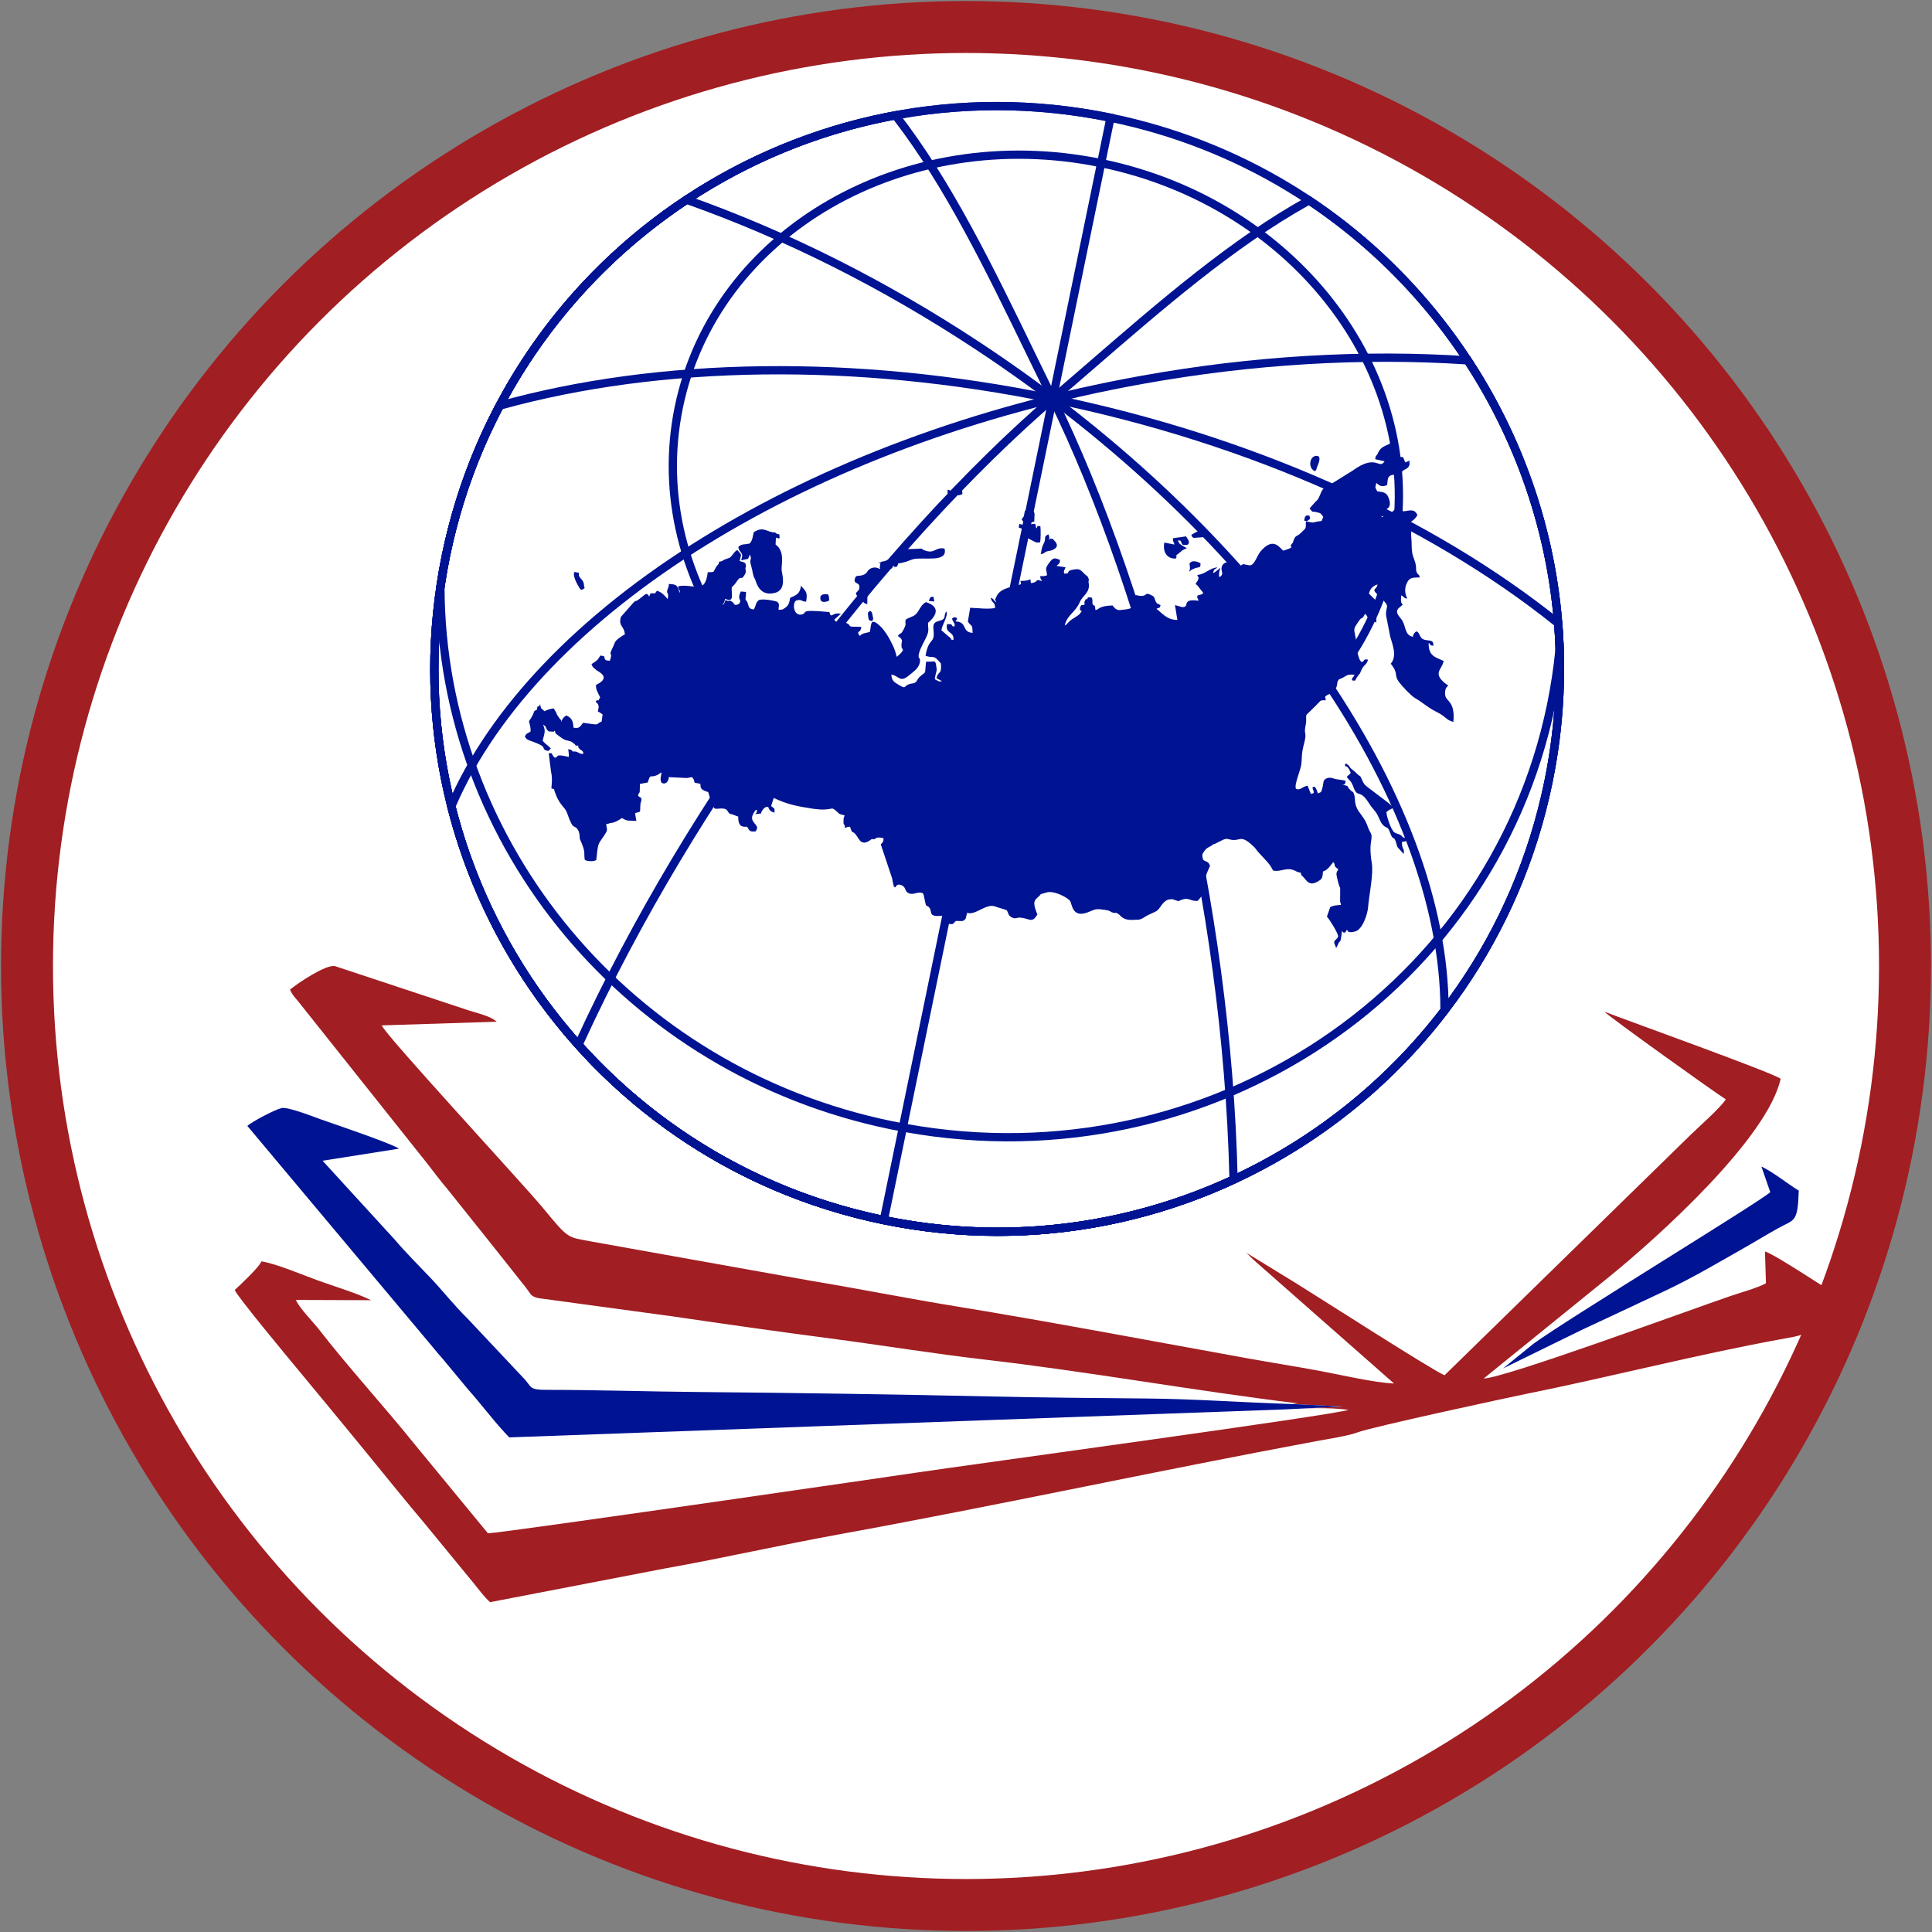 <?xml version="1.0" encoding="UTF-8"?> <svg xmlns="http://www.w3.org/2000/svg" width="930" height="930" viewBox="0 0 930 930" fill="none"><rect x="0" y="0" width="930" height="930" fill="#808080" stroke="none"/><circle cx="465" cy="465" r="452" fill="white" stroke="#A11E22" stroke-width="25"></circle><path fill-rule="evenodd" clip-rule="evenodd" d="M622.16 675.864L646.292 677.03L618.041 678.454C627.748 677.84 639.502 677.379 649.075 678.635C644.785 680.86 463.563 705.491 442.22 708.715C438.139 709.331 242.102 737.928 234.879 738.087L199.992 695.7C186.021 678.288 166.563 656.835 153.717 640.155C150.835 636.413 144.186 629.808 142.424 625.745L178.601 625.875C171.867 622.483 161.142 619.307 153.012 616.365C146.101 613.863 132.895 608.252 125.849 607.177C124.63 610.197 115.334 618.779 113 620.953C113.886 623.74 139.296 654.302 143.219 659.037C153.954 671.995 163.682 683.727 174.046 696.4C185.06 709.869 194.254 721.312 204.781 733.815L227.931 762C230.765 765.432 232.787 768.37 235.882 771.237L320.026 755.014C348.133 750.01 375.274 743.795 402.954 738.764C479.132 724.915 557.151 707.956 633.433 693.762C638.244 692.866 649.393 691.129 653.538 689.488C659.844 686.993 727.22 672.469 734.257 671.053C774.777 662.903 816.96 652.015 856.817 644.732C867.627 642.756 868.327 643.022 874.613 637.093C877.805 634.084 885.754 628.579 887.252 625.09C879.525 620.799 855.181 604.208 849.588 602.4L850.075 617.728C845.932 619.993 837.595 622.286 832.862 623.908C810.679 631.516 723.792 663.537 714.209 663.549L773.734 615.318C799.491 594.506 851.016 547.421 857.142 519.268C852.326 515.972 783.82 491.459 772.366 487.007C773.248 488.509 825.515 525.955 830.706 529.169C829.145 532.278 817.357 542.832 813.944 546.13L695.363 662.007C689.712 659.762 633.775 623.796 623.322 617.368L599.782 602.941C601.253 604.108 601.821 605.049 603.706 606.695L671.042 665.978C661.378 665.574 645.141 661.735 635.469 659.941C623.414 657.706 612.264 655.966 600.305 653.811C554.013 645.473 506.188 636.339 460.269 628.845C436.817 625.018 413.754 620.411 390.12 616.478L285.348 597.748C272.614 595.304 274.15 596.942 260.906 580.924C252.266 570.474 184.598 497.249 183.767 493.585L239.045 491.82C236.415 489.2 230.072 487.81 225.733 486.407L161.27 465.069C156.846 464.113 143.214 473.374 139.601 476.35C140.798 479.267 142.471 480.588 144.271 482.946L205.809 560.273C209.019 564.419 211.799 568.208 215.081 572.024L234.155 595.888C240.085 603.368 247.103 612.104 253.156 619.829C255.653 623.015 255.296 623.95 259.077 624.866L324.285 633.73C349.42 637.435 374.748 641.016 399.748 644.295C424.556 647.55 449.518 651.629 474.138 654.478C524.537 660.31 574.462 669.416 624.711 675.542L622.16 675.864Z" fill="#A11E22"></path><path fill-rule="evenodd" clip-rule="evenodd" d="M618.041 678.454L646.292 677.03L622.16 675.865C598.566 675.144 574.972 673.367 551.459 673.183C527.338 672.992 503.175 672.77 479.061 672.248C431.618 671.22 383.511 670.472 336.025 670.066C311.843 669.859 287.832 669.046 263.628 669.033C254.006 669.028 256.53 667.881 251.433 662.752L224.942 634.58C218.919 628.723 213.056 621.275 207.285 615.187C200.984 608.542 195.627 603.294 189.795 596.473L155.268 558.737L192.042 552.93C188.647 550.488 161.1 541.158 154.76 538.941C151.388 537.762 138.623 532.663 135.496 533.396C132.261 534.155 121.071 540.029 119.071 541.99L209.561 649.94C211.11 651.998 211.76 652.443 213.415 654.474L225.252 668.741C231.901 676.188 238.719 685.416 245.142 691.911L618.041 678.454Z" fill="#001392"></path><path fill-rule="evenodd" clip-rule="evenodd" d="M852.159 573.881C846.445 578.941 754.483 634.935 738.033 646.917L723.543 658.699L761.523 640.111C774.839 633.886 787.173 628.129 800.453 621.862C814.979 615.008 824.466 609.251 837.639 601.809C843.639 598.421 849.713 594.707 855.764 591.313C863.799 586.806 865.35 588.936 865.861 573.127C859.964 569.488 853.612 564.231 847.871 561.521L852.159 573.881Z" fill="#001392"></path><path fill-rule="evenodd" clip-rule="evenodd" d="M534.973 54.648C682.627 85.008 777.714 229.318 747.352 376.973C716.992 524.628 572.682 619.714 425.027 589.352C277.373 558.992 182.286 414.682 212.648 267.027C243.008 119.373 387.318 24.286 534.973 54.648Z" fill="white"></path><path fill-rule="evenodd" clip-rule="evenodd" d="M460.278 237.308C461.142 238.871 461.302 238.476 463.259 237.876L463.14 235.987C462.829 236.196 462.491 236.475 461.983 236.672L460.278 237.308ZM261.4 348.775C263.48 350.223 262.228 349.595 263.113 350.906C263.944 352.133 263.895 352.111 265.188 352.131L266.527 352.236L267.011 351.72C267.762 352.986 266.275 352.372 269.58 354.663C270.747 355.47 271.426 356.181 273.318 356.516L274.614 356.841C275.626 357.497 275.356 357.113 276.454 358.085C277.817 359.29 276.61 359.319 277.677 358.859C278.608 358.972 278.446 358.699 278.294 359.573C279.506 361.654 280.196 360.532 280.887 362.586C280.217 362.876 281.033 363.11 279.308 362.745C278.023 362.059 277.142 361.536 275.771 361.81C274.799 360.758 275.323 361.115 273.52 360.595C273.714 362.345 273.861 362.402 273.808 364.378C266.388 362.548 269.37 364.598 266.969 364.71C265.86 363.531 266.205 363.683 265.457 362.541L264.13 362.592L265.175 370.853C265.817 374.334 265.802 375.222 265.418 379.495L266.836 379.919L266.71 380.109C269.201 388.027 271.833 387.986 273.04 391.521C276.102 400.49 276.377 396.413 278.292 399.644C278.974 400.795 279.005 402.276 279.093 403.759C282.323 411.052 280.775 409.752 281.523 413.965C282.71 414.59 285.728 414.846 286.992 414.001C287.437 411.617 287.38 408.175 288.335 406.01C288.91 404.707 290.641 402.672 291.414 401.243L291.886 400.508C292.515 398.679 291.978 398.996 291.82 396.644C292.922 396.545 292.759 396.547 293.754 396.169C295.765 396.142 297.704 394.869 299.41 393.772C302.149 395.581 302.838 394.83 306.315 395.188L305.701 391.411L307.784 390.823C307.842 390.802 307.989 390.765 308.076 390.705C308.354 388.773 307.988 386.915 308.705 385.592C308.973 383.236 308.121 384.375 307.133 382.929C308.05 379.746 307.881 384.081 308.043 377.357C309.32 377.152 310.175 376.938 311.789 376.665C313.385 371.819 312.533 374.913 316.558 372.978C317.517 372.517 317.44 372.27 318.451 371.812C318.265 373.931 317.477 374.962 318.469 376.832C320.364 377.884 321.925 376.151 321.909 374.08L330.751 374.514C331.363 374.46 332.327 374.146 333.072 374.057C334.024 375.069 334.008 375.349 334.361 376.749L337.123 377.316C337.432 378.309 336.532 379.576 339.419 380.79L340.901 381.276C342.432 386.829 342.713 385.993 342.713 385.993C344.342 388.907 342.506 389.602 346.344 389.231C351.551 388.729 349.495 391.816 352.259 391.918L355.381 393.107C355.179 398.973 358.562 397.784 359.695 398.007C360.867 400.067 360.835 400.431 363.724 400.197C365.192 398.052 364.199 397.696 362.725 395.689C361.025 393.372 362.769 391.588 363.62 390.07L364.371 389.786C364.36 391.224 364.281 391.043 363.511 391.911C367.877 391.325 365.797 391.933 366.698 390.479C367.842 388.633 368.787 388.219 369.814 388.434C370.343 390.432 371.403 390.709 372.831 391.193C372.931 388.616 372.8 389.442 371.188 388.005C371.628 386.784 371.908 385.606 372.449 384.108C378.873 387.178 383.813 388.145 390.884 389.222C401.448 390.83 399.451 387.545 402.726 390.549C404.541 392.213 403.762 391.745 406.59 392.488C406.228 393.643 406.033 393.731 406.037 395.013C406.046 397.623 406.093 396.344 406.679 397.333L406.599 398.496C408.646 398.043 407.004 398.098 409.171 397.957C409.242 398.084 409.301 398.155 409.31 398.371C409.318 398.582 409.41 398.68 409.444 398.774C410.208 400.873 409.946 400.211 411.071 400.858C413.577 402.739 413.861 408.42 419.596 403.914L421.197 403.935C421.465 403 423.629 403.006 425.328 403.481C425.199 405.524 424.972 405.382 423.978 406.436L429.416 422.741C429.739 424.501 429.993 425.747 430.357 427.037C430.462 426.998 430.611 426.771 430.642 426.857C431.163 428.315 430.998 424.53 434.333 426.298C435.98 427.172 435.438 428.435 436.734 429.528C438.721 431.204 441.07 429.547 442.804 429.672C444.071 429.762 444.379 429.951 444.573 430.649L445.66 435.581C446.602 436.661 446.694 435.926 447.469 437.058C448.89 439.134 446.485 441.782 454.529 440.665C454.473 442.15 454.657 444.371 454.657 444.371C456.95 444.378 455.933 444.804 458.292 444.866C458.93 444.791 460.048 443.346 460.048 443.346C462.646 443.191 463.602 443.96 464.856 442.151L465.545 439.371C469.395 440.893 474.745 434.643 479.091 436.359C480.754 437.015 482.568 437.38 484.609 438.149C485.492 439.528 485.24 440.506 486.739 441.434C488.774 442.693 489.362 441.56 491.107 441.71C495.737 442.113 496.745 444.649 499.358 440.182C496.116 432.489 498.942 433.276 501.02 430.402L503.835 429.592C507.355 428.579 513.516 431.877 514.967 433.509C516.157 434.849 515.839 442.109 523.579 439.173C525.646 438.39 526.972 437.398 529.718 437.711C536.221 438.452 533.194 438.748 536.282 439.457L537.466 439.413L538.763 440.266C538.86 440.357 539.138 440.661 539.229 440.761C541.429 443.148 544.13 442.875 547.644 442.728C549.502 442.651 550.769 441.522 552.195 440.7L556.222 438.809C556.327 438.747 556.737 438.508 556.798 438.467C558.135 437.528 558.909 435.759 560.034 434.608C560.909 433.711 561.758 433.05 563.053 432.914C563.204 432.897 563.321 432.886 563.476 432.882C564.951 432.849 563.907 432.76 565.195 433.13C568.901 434.193 565.893 433.886 569.762 432.837C572.274 432.157 573.204 433.84 576.529 433.664L580.188 429.29C578.962 423.878 580.67 420.988 582.472 416.749C581.976 415.77 582.007 415.469 581.083 414.874C580.528 414.517 576.183 413.808 580.264 409.008C581.359 407.719 582.781 407.59 583.803 406.541L584.895 406.169L588.457 404.377C590.852 403.212 591.26 404.202 593.565 404.343C597.223 404.566 597.56 401.712 603.749 407.787C604.261 408.291 603.945 407.932 604.401 408.55C606.66 411.615 609.941 414.31 611.747 417.121C612.222 417.862 612.3 418.217 612.811 419.05C617.208 419.944 619.498 416.713 624.427 419.683L626.187 420.139C626.439 421.893 626.506 421.01 627.967 422.823C629.393 424.59 630.985 426.943 635.683 423.427C636.605 422.737 636.753 421.044 636.792 419.731L636.994 419.396C639.066 418.953 640.612 416.306 641.826 414.964C643.257 416.831 641.419 416.552 644.216 418.392C643.399 420.138 643.064 419.972 643.548 422.204C645.493 431.167 645.09 423.094 645.085 433.49C645.084 434.918 645.353 434.339 645.498 435.566C642.642 435.903 642.344 435.7 640.324 436.637L638.727 441.246C639.982 442.502 644.335 449.54 644.14 450.824C643.4 452.705 641.753 452.472 642.375 454.264L643.193 456.316C643.611 455.725 643.819 455.167 644.078 454.612C644.89 452.87 643.881 454.577 645.242 452.838C645.425 452.452 645.884 449.258 645.981 448.156C646.068 448.24 646.209 448.274 646.233 448.421C646.249 448.522 646.548 449.03 647.152 448.922C648.146 448.744 647.445 448.472 648.417 447.551C648.71 448.02 648.754 449.381 652.412 448.347C655.983 447.335 658.289 439.875 658.52 436.951C659.006 430.826 661.258 420.686 660.31 415.347C659.817 412.564 659.441 408.372 659.923 405.519C660.78 400.444 659.759 401.969 658.252 397.561C657.282 394.727 655.567 392.683 654.13 390.663C651.444 386.888 652.66 384.059 651.698 382.109C650.94 380.19 651.657 381.826 650.552 380.81C646.909 377.466 650.749 378.901 645.935 377.68C647.509 377.901 647.476 377.345 647.751 375.874C645.412 375.165 644.006 375.456 641.735 374.67C638.586 373.581 637.189 375.708 637.137 376.113L636.81 378.134C636.799 378.188 636.541 379.271 636.534 379.297C635.91 381.516 636.156 381.207 634.344 381.932C634.29 381.795 633.405 377.813 632.051 378.883C631.295 379.579 631.716 378.369 631.876 379.468C632.09 380.941 633.419 381.771 631.02 382.165L629.423 378.202C626.882 378.578 625.878 380.7 623.831 379.686C622.88 377.602 626.066 370.919 626.433 367.739C626.699 365.44 626.564 363.758 626.984 361.237C627.28 359.458 628.295 356.055 628.384 354.738C628.538 352.454 627.711 352.848 628.507 348.979C629.561 343.857 626.63 345.179 633.235 339.404C635.113 337.763 635.033 336.843 638.211 337.121C637.961 335.095 637.383 335.67 638.756 334.651C639.699 333.951 642.06 333.997 643.311 330.751C643.859 329.326 643.53 328.722 644.147 327.115C648.5 325.816 647.298 324.336 652.067 324.797C651.019 326.933 650.934 325.539 650.742 327.481C652.715 327.802 651.999 327.844 653.097 326.165C653.645 325.328 653.676 325.318 654.106 324.765C655.127 323.451 654.371 324.848 654.981 323.306C656.417 319.675 657.766 320.405 658.528 317.523C655.857 317.06 657.202 318.297 655.328 318.716C654.465 317.509 654.649 317.97 654.08 316.419C652.906 313.215 653.738 312.206 652.434 306.349C651.562 302.426 651.621 302.593 654.007 299.072C655.832 296.378 655.387 298.758 656.934 295.763C656.971 295.694 657.011 295.53 657.082 295.434C658.315 296.6 658.031 296.947 659.033 298.127C660.134 299.423 660.603 298.63 662.446 299.695C662.759 296.413 661.855 294.648 661.801 292.025L661.831 290.372L663.159 289.888L658.952 285.756C659.219 284.966 659.227 284.784 659.514 284.2C660.246 282.704 661.683 281.693 663.092 281.36C662.594 284.628 659.047 282.508 664.871 288.019C669.492 292.393 666.952 291.416 667.191 296.139L669.217 306.497C670.146 309.885 672.729 315.76 669.46 319.482C673.636 324.752 670.491 324.467 673.729 328.686C675.103 330.477 679.174 334.876 681.077 335.978C684.673 338.058 686.389 339.84 690.069 341.911C691.653 342.803 693.219 343.485 694.682 344.597C696.692 346.122 696.806 346.657 699.602 347.512C700.565 337.462 696.075 337.734 695.671 334.654C695.404 332.628 695.848 330.789 697.203 330.071C688.662 324.179 694.276 322.437 694.92 318.161C690.731 316.187 687.654 315.884 687.692 309.479C689.304 310.413 687.387 310.499 689.966 310.868C690.294 306.972 686.558 309.211 684.304 307.195C683.147 306.161 682.537 301.666 680.359 305.523C678.592 308.652 681.885 304.27 679.87 306.489C676.249 305.578 676.768 301.767 675.092 298.878C673.768 296.593 671.355 295.247 673.111 292.876L675.219 291.105C674.078 289.899 674.353 288.55 674.506 286.524C676.124 287.489 675.786 288.05 677.447 288.113C676.351 286.211 675.981 283.471 677.038 281.051C678.35 278.046 679.587 277.969 683.356 277.996C683.249 276.212 682.721 277.062 682.049 275.672C681.429 274.394 681.766 273.746 681.56 272.267C681.226 269.882 680.174 268.371 679.788 266.073C679.392 263.719 679.616 260.845 679.355 258.881C678.966 255.955 680.03 254.185 677.67 252.118C679.354 251.151 681.218 249.975 682.293 247.943C681.38 245.924 680.288 245.429 677.759 245.813C675.184 246.205 675.945 246.257 673.64 245.619C673.117 245.475 671.954 245.362 671.37 245.284C669.827 246.759 669.825 247.054 667.247 246.509C666.97 248.848 666.868 248.502 665.05 248.97C665.323 246.145 664.368 248.908 664.983 246.287C667.134 245.018 670.125 244.999 668.641 240.22C667.591 236.839 665.894 236.95 662.964 236.502C661.532 233.882 662.158 234.963 662.464 232.485C663.414 233.066 663.701 233.644 664.726 233.913C665.121 234.016 665.631 234.04 666.156 233.969L667.691 233.53C668.023 231.809 667.733 229.88 669.074 229.054C671.258 227.71 672.176 229.722 673.923 228.247C674.623 227.656 673.941 227.775 675.219 226.683C676.194 225.85 677.308 225.714 677.962 224.78L678.292 224.168C678.999 222.485 678.068 223.733 678.625 221.704L676.446 222.573L675.411 220.088L671.606 219.669C672.546 218.422 672.373 219.234 672.794 217.161C672.5 216.955 672.513 216.968 672.013 216.726C670.104 215.803 672.871 217.483 671.577 216.549C672.199 216.049 672.201 216.058 672.81 215.278L671.428 214.016C671.351 213.935 671.259 213.831 671.184 213.747L670.673 213.15C670.609 213.076 670.504 212.935 670.418 212.83C667.206 214.743 664.768 214.695 663.34 218.006C662.522 219.903 662.228 218.846 661.954 221.022L666.475 222.082C663.733 226.312 662.674 218.098 651.076 226.569L636.945 235.343C635.429 237.042 635.26 240.134 633.298 241.433L630.377 244.758C632.743 247.333 630.584 245.817 633.965 246.591C636.054 247.068 635.784 247.299 636.993 248.821L636.138 250.817C630.722 251.263 634.166 252.071 628.601 250.952C628.57 254.972 628.821 253.89 626.228 256.498C623.978 258.761 623.625 256.954 622.272 261.35L621.891 261.672C619.881 264.464 623.563 262.241 620.842 263.98C620.668 264.091 618.036 265.011 617.724 265.083C616.117 263.88 613.14 258.322 607.188 264.971C605.597 266.748 605.203 268.306 604.098 270.078C602.245 273.049 601.6 272.044 598.597 271.57C597.349 271.815 597.601 272.522 596.361 272.408C594.92 272.276 594.381 272.4 593.224 272.967C593.559 270.849 593.977 272.131 593.513 270.73C591.218 270.201 589.208 270.664 588.393 272.194C587.012 274.789 589.819 276.058 587.041 277.791C586.397 276.78 586.953 278.239 586.801 276.943C586.778 276.737 586.795 275.912 586.814 275.755C586.831 275.624 586.963 274.944 587.006 274.764C587.107 274.34 587.218 274.569 587.418 273.345L585.225 275.103C583.897 276.02 585.068 275.343 583.892 275.852C584.54 273.418 584.612 274.44 586.067 273.16C582.426 273.201 580.281 276.471 576.36 276.748C576.803 278.881 577.313 276.777 576.782 278.905C576.549 279.838 576.128 279.738 575.466 281.272C575.567 281.327 575.766 281.237 575.797 281.369C575.826 281.496 576.056 281.446 576.113 281.472L579.267 285.48C577.884 286.677 578.18 285.865 576.341 286.784C576.259 288.567 576.356 287.133 576.975 289.172C568.337 288.026 572.967 292.108 569.365 292.239C568.679 292.264 566.643 291.5 565.592 291.27L566.749 298.42C561.716 298.423 559.59 295.267 556.673 293.065C558.769 291.93 557.749 293.354 558.681 291.437C556.914 289.944 557.156 291.244 556.348 289.544C555.389 287.52 556.168 287.385 553.812 286.309C550.729 284.901 552.628 287.099 548.796 286.836C547.533 286.749 546.637 286.045 545.551 286.896C543.934 288.164 546.193 289.677 546.089 292.004C544.465 292.868 542.775 293.356 540.578 293.493C539.404 293.566 538.938 293.87 537.84 293.522C537.651 293.462 536.885 292.982 536.737 292.851L535.52 291.452C528.259 291.659 529.049 293.725 527.262 293.576C527.142 289.875 526.294 292.569 525.855 290.388C525.835 290.284 525.855 290.148 525.844 290.036C525.82 289.812 526.052 288.44 525.466 287.627L523.766 287.514L523.344 288.341C522.43 289.011 523.103 287.331 522.003 289.67L522.049 291.104C519.295 291.544 521.091 290.908 519.88 292.266C519.909 293.951 519.561 293.31 520.691 294.245L519.579 295.712C517.54 297.381 515.614 297.977 514.015 299.892C513.517 300.488 513.24 300.778 512.517 301.067C513.771 295.833 517.587 294.913 519.781 289.821C521.215 286.493 524.897 285.321 524.048 280.566C523.751 278.901 524.562 279.75 523.862 278.177C523.219 276.734 523.38 277.57 522.256 276.47C521.272 275.508 520.273 274.157 518.786 273.986C518.331 273.935 515.811 274.223 515.132 274.56C513.14 275.548 515.505 276.002 512.323 276.137C511.814 274.846 512.393 274.582 512.928 273.062L508.569 272.431C509.478 271.478 510.197 271.509 510.253 269.57C507.451 268.267 506.833 268.546 505.044 270.907C502.564 274.182 503.921 274.111 503.987 276.961C502.115 277.363 502.891 277.443 500.757 277.262C500.905 279.252 500.793 278.049 501.619 279.754C497.74 278.297 500.374 280.309 496.249 280.677L495.989 278.851C494.393 279.569 493.409 279.581 491.209 279.638C491.403 281.475 492.387 280.989 489.273 281.849C485.646 282.85 481.194 283.481 479.566 287.338C478.66 289.486 478.935 288.146 479.619 289.941C477.614 288.675 479.092 288.614 476.869 287.73C477.513 290.677 479.031 289.393 478.962 292.734C474.293 293.303 471.992 292.721 467.013 292.569L465.897 299.206C467.803 302.048 468.037 300.077 468.182 304.659C462.692 304.265 465.931 299.344 459.916 299.115C460.914 297.527 460.932 298.471 460.401 297.309C458.392 297.074 459.816 296.874 458.307 297.71C458.321 298.121 458.388 298.191 458.492 298.443L458.9 299.27C459.526 300.444 459.855 300.478 459.296 301.687C456.953 301.021 459.656 300.279 455.886 300.437C454.817 305.211 459.503 303.786 458.933 308.042C456.875 307.728 458.307 308.013 457.713 307.287L453.144 303.383C453.571 300.539 456.536 296.435 455.565 294.323C453.819 296.426 456.045 297.91 451.98 298.902C449.425 299.526 449.072 300.634 449.36 303.375C450.093 310.369 447.086 306.368 445.516 315.699C450.111 317.185 448.902 314.643 452.923 319.376C453.368 325.191 451.761 322.513 450.767 326.451L453.384 327.85C452.069 328.434 451.2 327.59 449.988 326.934C450.11 325.175 450.708 323.84 450.919 322.305L450.485 319.415C450.223 318.807 450.198 318.808 449.95 318.401L445.789 318.528C444.968 325.368 446.244 322.608 442.64 325.882C441.442 326.971 441.667 327.624 440.805 328.358C439.768 329.243 439.214 328.796 437.695 329.307C434.531 330.374 436.78 332.324 431.174 328.768C429.882 327.949 429.055 326.678 429.113 324.731C432.656 325.254 433.199 328.787 437.444 325.199C439.769 323.233 442.344 321.751 442.816 318.64C443.227 315.926 441.454 317.686 442.495 314.078C443.325 311.202 445.513 307.943 446.504 305.182C447.235 303.145 446.633 301.65 446.706 299.811C451.311 295.908 452.356 291.996 445.72 289.838C443.554 291.063 443.115 292.572 441.615 294.784C440.065 297.067 437.997 296.806 435.953 298.299C435.436 301.014 436.676 299.604 435 302.928C433.418 306.063 433.628 304.023 432.212 306.142L433.464 307.098C434.848 308.668 433.766 308.845 433.946 310.934C434.135 313.138 433.981 310.815 434.663 313.022C433.684 314.689 432.676 315.224 431.654 316.191C430.992 313.671 430.769 312.815 429.707 310.551C428.143 307.218 425.647 302.835 422.643 300.451C418.718 297.336 419.497 301.207 418.691 304.184C417.056 304.713 415.963 304.634 414.632 305.454C413.551 306.12 415 305.761 413.692 306.019C412.034 303.133 414.267 305.209 414.616 301.783C413.192 301.629 411.853 301.755 410.703 301.684C408.155 301.528 409.713 301.188 407.992 300.196C405.876 298.976 406.322 300.001 404.331 299.996C402.411 299.99 403.025 299.567 401.541 298.35L404.803 295.378C402.119 295.128 401.898 295.507 400.213 296.293C399.015 295.383 399.949 296.338 399.245 294.636C383.537 293.116 389.264 295.048 385.881 295.798C382.099 296.636 381.24 290.674 383.139 289.135C386.091 288.161 385.443 289.626 388.055 289.599C388.747 285.162 388.189 284.932 385.566 281.949C385.069 286.121 383.077 286.468 380.318 287.821C379.859 291.122 379.222 291.908 376.685 293.381L374.808 293.59C374.589 292.141 375.642 290.939 374.126 289.67C372.152 288.988 366.806 288.08 365.235 288.904C363.762 289.978 363.937 291.55 362.866 293.364C360.098 293.049 360.655 292.069 359.757 289.946C359.032 288.236 358.959 289.663 358.848 288.212C358.848 288.212 359.173 286.055 359.102 284.948L356.584 284.724C354.485 289.138 357.486 288.235 355.743 290.69C353.179 291.95 353.695 290.588 352.499 289.729C350.642 288.394 351.552 289.963 349.205 288.841C348.667 290.521 348.654 290.69 347.626 291.337C348.592 289.951 348.579 290.306 349.068 288.222C353.715 290.446 351.961 285.728 352.243 282.747C352.961 281.849 353.11 281.923 353.674 281.259C354.153 280.696 354.388 280.189 354.845 279.561C356.949 276.68 356.663 279.662 358.295 276.925C359.882 274.752 358.215 274.133 359.082 272.792C358.941 270.56 358.727 270.94 356.014 270.064C356.83 266.235 357.351 267.677 354.947 264.741C353.161 265.608 352.631 267.655 351.147 268.503L348.847 269.332C347.103 270.118 348.174 270.129 346.179 270.364C345.779 272.144 345.957 271.243 345.454 271.987C344.887 272.827 345.341 271.959 344.808 272.8C342.969 275.706 344.49 275.282 340.685 275.472C339.338 286.683 334.02 280.711 326.473 282.197C326.442 284.381 327.675 283.663 327.149 285.431C326.085 281.171 325.177 281.332 321.879 281.112C321.708 281.455 322.341 281.125 321.622 282.926C320.18 286.544 322.246 284.183 321.397 288.398C320.925 287.941 318.917 284.963 316.183 284.381C314.697 286.671 315.398 285.043 313.057 285.744L312.458 287.195C312.43 287.141 312.357 286.968 312.322 286.905C312.269 286.815 312.093 286.476 312.023 286.395C311.15 285.374 310.441 286.177 309.315 287.098C305.542 290.184 306.705 288.757 305.334 289.632L298.889 296.924C297.537 301.525 300.474 301.169 300.79 305.393C299.849 305.792 298.094 307.034 297.348 307.656C295.815 308.935 295.984 309.486 295.105 311.347C292.218 317.458 295.447 312.41 293.573 318.051C291.23 317.963 291.294 317.777 290.77 315.899C290.761 315.903 289.094 315.568 289.07 315.541C287.694 317.172 288.557 317.017 286.348 318.621L284.717 319.698L285.342 321.038C285.767 321.501 285.899 321.532 286.377 321.948C286.454 322.013 286.555 322.102 286.631 322.168L287.134 322.62C287.989 323.312 294.057 325.861 287.787 329.239C287.747 329.26 286.975 329.691 286.896 329.735C286.844 331.914 287.412 332.587 288.256 334.392C288.317 334.523 288.4 334.696 288.451 334.808L288.894 335.714L288.454 336.384L288.202 337.118C287.336 337.015 287.438 337.06 286.736 337.503C287.477 339.216 287.93 338.025 288.2 340.387L287.795 342.519C289.009 343.023 288.689 343.084 290.068 343.863L289.623 347.316C287.158 348.274 288.274 348.924 285.669 348.617L280.692 347.923C278.863 350.442 278.512 350.593 276.068 350.297C275.786 346.909 275.326 345.749 272.648 344.37C271.429 345.126 270.785 345.73 270.048 347.576C270.184 345.858 270.24 347.073 269.403 345.912C267.096 342.714 268.81 344.685 266.6 341.04C264.875 341.081 263.314 341.812 262.019 342.366C260.782 340.734 260.481 341.77 260.125 339.578C260.117 339.534 260.082 339.431 260.088 339.31C260.094 339.188 260.095 339.117 260.048 339.038C258.849 340.51 260.219 339.709 258.668 340.148C258.031 343.221 259.129 340.653 257.103 342.434C256.905 343.275 256.273 344.895 254.63 347.164C254.973 348.839 255.53 350.143 255.406 352.097C253.891 353.291 253.442 352.699 252.647 354.604C254.039 356.844 254.605 355.9 259.927 358.47C263.044 359.975 260.309 360.704 263.905 361.535L265.164 360.294C263.573 358.523 262.832 358.534 261.225 356.539C262.041 352.948 262.843 352.031 261.4 348.775ZM447.074 289.269L449.754 289.529L449.322 287.2C447.399 287.478 447.995 287.319 447.074 289.269ZM490.395 253.958C492.507 254.615 492.17 254.99 493.401 253.394C492.359 252.465 492.476 252.694 490.661 252.182L490.395 253.958ZM456.669 238.606C459.444 237.925 458.91 237.179 458.903 237.2L458.562 236.423L456.193 235.73C455.974 237.384 456.172 237.548 456.669 238.606ZM627.766 250.607C629.43 250.744 628.695 251.228 629.844 250.39C631.096 249.477 630.589 249.725 630.301 248.213C628.308 247.82 628.145 248.533 627.766 250.607ZM419.689 298.995C420.01 298.525 420.167 298.832 420.323 297.749L419.835 295.21C419.347 294.216 419.523 294.607 418.855 293.985C417.856 294.833 417.603 294.727 417.895 296.551C418.284 298.982 418.079 298.364 419.689 298.995ZM399.101 289.116C399.211 287.613 399.005 287.116 398.649 286.155C396.897 285.763 394.356 285.969 394.951 288.55C395.405 290.521 398.142 289.586 399.101 289.116ZM572.461 275.114C573.719 274.614 572.407 274.759 574.201 273.95C577.585 272.426 577.864 273.943 577.887 271.187C576.636 270.307 574.252 269.757 573.209 270.605C572.188 271.433 572.75 271.73 572.783 272.663C572.842 274.312 572.822 273.814 572.461 275.114ZM573.444 257.481C574.179 259 574.095 258.988 576.008 258.818C579.131 258.542 581.182 259.095 581.07 254.797C579.486 254.406 576.313 255.807 575.169 256.465L573.444 257.481ZM278.688 277.062L278.629 275.721L276.518 275.312C275.203 277.564 279.308 283.581 279.308 283.581C280.118 284.216 280.509 283.726 281.454 283.03C280.741 281.43 281.431 281.576 280.706 280.034C279.996 278.523 279.492 278.947 278.688 277.062ZM632.992 226.81C634.018 225.783 633.421 226.298 634.07 224.628C634.224 224.232 636.889 218.832 633.229 219.47C630.26 219.988 629.593 225.51 632.992 226.81ZM493.333 245.898C492.733 248.573 493.314 248.132 491.776 249.907L492.73 251.467C492.964 252.093 492.51 251.5 493.034 252.278C496.399 252.85 493.961 251.601 497.852 251.133L498.001 247.412C497.929 246.516 496.904 244.997 496.219 244.319C495.153 245.042 494.784 245.49 493.333 245.898ZM500.984 266.739C503.601 266.248 501.875 266.112 504.043 265.397C505.286 264.988 505.669 265.326 507.188 264.49C510.753 262.528 507.171 260.066 506.727 259.367C504.727 259.455 505.917 258.559 505.007 260.149C505.068 258.581 505.285 258.297 504.62 257.215C502.161 258.479 503.635 258.709 502.697 260.97C501.209 264.56 501.958 261.94 500.984 266.739ZM495.113 252.524C493.923 254.336 494.957 253.905 493.042 255.69L494.139 257.776C494.84 259.187 494.001 258.538 495.678 259.541C495.782 259.604 497.795 260.663 497.928 260.719C499.435 261.347 498.776 261.171 500.636 261.079C501.018 260.093 501.016 254.515 500.79 253.268C498.512 253.289 500.166 252.513 498.823 254.389C498.375 253.043 498.91 253.259 498.144 252.103L495.113 252.524ZM564.583 259.091C564.646 261.412 564.967 260.198 565.317 262.134L560.467 261.162C559.756 264.523 560.83 268.997 565.929 268.893C567.45 266.64 564.457 268.716 567.086 266.623C569.631 264.597 568.808 264.943 571.287 263.899C571.194 263.807 571.034 263.585 570.962 263.681L568.713 262.393C567.619 261.626 567.252 261.21 567.058 260.081C569.365 260.401 567.719 260.211 569.322 262.266C570.978 262.39 572.085 262.572 572.278 261.166C572.38 260.411 572.151 260.318 571.808 259.638L570.937 258.192L564.583 259.091ZM647.237 368.263C647.316 368.349 647.482 368.334 647.51 368.483C647.721 369.575 648.385 367.648 650.154 371.898C649.704 372.977 649.93 372.267 649.286 372.997C648.16 374.277 649.452 372.195 648.328 374.042C649.684 376.021 650.274 375.507 651.481 378.81C653.663 384.78 654.259 379.004 659.233 387.035C660.327 388.799 661.835 390.156 662.811 391.791C663.738 393.344 664.385 395.643 665.505 396.887C667.826 399.467 667.706 396.854 669.36 401.38C670.703 405.056 671.038 401.716 672.221 406.292C672.79 408.494 672.644 407.456 675.653 411.059C676.281 408.272 674.657 408.99 674.88 405.229C678.141 405.087 676.093 403.797 679.74 405.458C678.569 402.522 678.084 403.738 676.365 403.351C674.503 402.932 675.457 402.683 674.112 401.912C673.016 401.282 672.359 401.446 671.259 400.717C669.365 399.462 667.08 391.57 667.439 390.861C668.226 390.164 668.089 390.25 668.895 389.799L670.219 389.144C670.321 389.092 670.487 389.007 670.572 388.965C670.656 388.922 670.815 388.854 670.929 388.785C669.718 387.875 669.104 387.051 668.114 386.335L658.305 378.889C656.829 377.7 656.665 377.562 655.84 375.811C654.286 372.512 655.67 374.851 652.702 371.958C652.635 371.892 652.548 371.785 652.481 371.721L650.377 369.998C649.485 369.119 649.592 368.76 649.113 368.373C647.345 366.946 648.035 367.748 647.237 368.263ZM431.336 265.183C431.086 266.983 431.398 266.869 429.42 268.221C425.229 271.085 425.154 269.661 423.607 270.839C422.216 272.181 423.52 269.377 423.77 271.374L423.522 272.922C423.515 272.97 423.505 273.113 423.5 273.16C423.396 274.255 424.371 272.539 423.501 273.975C421.882 272.729 419.536 272.983 418.064 274.41C417.267 275.181 417.231 276.609 414.12 277.102C412.929 277.291 412.096 276.808 411.568 278.379C410.468 281.651 414.388 279.74 413.584 283.408C413.133 285.469 409.932 284.824 414.394 288.522C416.269 290.073 415.143 290.07 417.436 290.901C417.723 287.701 416.985 284.181 419.053 281.111C421.89 276.901 424.502 276.941 428.254 274.138C429.706 273.053 429.179 274.323 429.796 272.284C431.652 272.908 428.551 272.794 431.559 272.901C433.31 270.755 431.033 271.57 433.343 271.046C433.403 271.033 433.542 271.027 433.606 271.017C433.677 271.007 433.818 271.005 433.893 270.996L436.565 270.294C436.659 270.248 436.769 270.17 436.862 270.124L439.484 269.191C444.29 267.957 456.42 271.12 454.681 264.096C450.356 263.104 450.022 266.68 445.416 265.049C441.688 263.727 446.458 264.069 439.962 264.24C435.784 264.349 438.353 264.161 434.993 265.064L431.336 265.183ZM360.106 268.988L360.95 266.961C362.407 270.452 360.234 267.901 361.686 272.752C362.416 275.194 362.254 276.826 363.364 278.66C364.006 279.722 365.099 287.325 372.945 285.417C378.974 283.949 376.378 276.185 376.251 274.428C376.056 271.732 377.953 265.46 373.335 262.104C373.547 256.551 373.507 259.826 375.271 259.031C375.204 255.642 374.931 258.226 373.147 256.305C369.206 256.427 367.823 253.028 362.837 256.177C362.259 258.397 362.324 260.018 360.885 261.613C358.624 262.249 356.803 261.636 355.4 263.325C355.893 266.508 358.303 265.543 356.75 269.724L360.106 268.988Z" fill="#001392"></path><path d="M506.333 193.947C458.381 184.087 411.477 179.713 367.369 180.253C321.944 180.812 279.48 186.588 241.887 196.957C236.164 207.869 231.149 219.246 226.924 231.045C222.706 242.842 219.258 255.045 216.663 267.606L216.615 267.839C201.662 340.573 217.602 412.485 255.462 469.947C293.316 527.398 353.084 570.409 425.796 585.374L425.84 585.382C498.573 600.338 570.486 584.398 627.949 546.535C685.409 508.674 728.429 448.888 743.385 376.157C745.988 363.494 747.653 350.844 748.426 338.287C749.195 325.766 749.08 313.327 748.126 301.05C717.674 276.686 680.933 254.622 639.42 236.19C599.109 218.293 554.285 203.805 506.333 193.947ZM367.323 176.279C411.712 175.734 458.902 180.134 507.129 190.05C555.354 199.966 600.452 214.543 641.026 232.558C683.187 251.279 720.465 273.71 751.294 298.484L751.965 299.023L752.033 299.878C753.061 312.591 753.201 325.5 752.4 338.521C751.617 351.248 749.927 364.085 747.28 376.952C732.106 450.759 688.445 511.431 630.131 549.855C571.882 588.237 499.004 604.418 425.284 589.327L425.043 589.279C351.236 574.101 290.566 530.444 252.143 472.129C213.762 413.88 197.582 341.004 212.671 267.282L212.719 267.042C215.369 254.15 218.881 241.692 223.174 229.708C227.584 217.417 232.807 205.612 238.764 194.341L239.166 193.584L239.996 193.351C278.104 182.75 321.204 176.845 367.323 176.279Z" fill="#001392"></path><path d="M549.248 180.91C576.289 176.039 602.95 172.88 628.923 171.326C655.652 169.725 681.676 169.818 706.659 171.483L707.65 171.55L708.193 172.379C727.644 202.042 741.351 235.483 748.114 270.885C754.626 304.957 754.703 340.854 747.28 376.953C732.106 450.76 688.445 511.432 630.132 549.856C571.819 588.278 498.846 604.455 425.044 589.279C372.913 578.561 327.332 553.628 291.516 519.357C254.509 483.945 227.927 438.568 215.316 388.6L215.153 387.956L215.417 387.339C235.545 340.299 278.878 295.448 338.181 258.825C395.687 223.313 468.252 195.497 549.248 180.91ZM629.157 175.3C603.309 176.846 576.804 179.986 549.95 184.823C469.456 199.321 397.37 226.945 340.271 262.207C281.921 298.242 239.262 342.226 219.345 388.281C231.841 437.275 257.961 481.755 294.26 516.489C329.546 550.252 374.464 574.82 425.84 585.383C498.575 600.338 570.487 584.398 627.95 546.535C685.409 508.674 728.429 448.888 743.385 376.157C750.696 340.593 750.619 305.217 744.201 271.632C737.6 237.081 724.283 204.422 705.398 175.393C680.877 173.801 655.357 173.731 629.157 175.3Z" fill="#001392"></path><path d="M530.222 76.53L530.462 76.577C578.422 86.439 618.298 112.668 643.989 147.097C669.684 181.529 681.209 224.174 672.502 266.891L672.454 267.133C663.655 309.931 636.202 344.659 598.936 366.201C561.742 387.702 514.757 396.072 466.799 386.211C418.837 376.349 378.961 350.12 353.269 315.69C327.528 281.192 316.006 238.453 324.805 195.655C333.604 152.857 361.057 118.128 398.323 96.587C435.455 75.121 482.347 66.747 530.222 76.53ZM640.791 149.482C615.662 115.806 576.648 90.146 529.706 80.484L529.665 80.476C482.696 70.82 436.704 79.001 400.32 100.034C364.005 121.026 337.263 154.826 328.704 196.451C320.145 238.077 331.382 279.686 356.468 313.304C381.605 346.991 420.636 372.656 467.595 382.313C514.561 391.969 560.553 383.788 596.939 362.753C633.244 341.766 659.983 307.978 668.549 266.369L668.556 266.336C677.115 224.71 665.876 183.1 640.791 149.482Z" fill="#001392"></path><path d="M752.729 312.414C752.283 317.026 751.719 321.589 751.041 326.091C750.381 330.462 749.592 334.902 748.672 339.403L748.624 339.637C733.927 411.117 690.763 469.691 632.866 506.603C575.049 543.464 502.533 558.728 428.997 543.671L428.756 543.623C364.806 530.475 310.604 496.556 272.156 450.685C232.996 403.966 210.169 344.831 210.015 282.602L210.031 282.313C210.413 279.736 210.822 277.187 211.26 274.682C211.686 272.251 212.169 269.71 212.719 267.042C227.893 193.236 271.553 132.564 329.867 94.14C388.18 55.72 461.151 39.541 534.955 54.716C597.206 67.517 650.109 100.577 688.197 145.6C727.093 191.58 750.545 250.044 752.738 312.157L752.729 312.414ZM747.098 325.498C747.779 320.987 748.331 316.541 748.758 312.168C746.57 251.017 723.464 193.453 685.158 148.17C647.625 103.803 595.496 71.224 534.159 58.613C461.424 43.658 389.512 59.6 332.049 97.46C274.59 135.321 231.569 195.108 216.615 267.838C216.124 270.225 215.647 272.747 215.189 275.369C214.75 277.875 214.35 280.343 213.99 282.774C214.184 343.973 236.667 402.146 275.21 448.13C313.082 493.312 366.465 526.73 429.446 539.705L429.554 539.728C502.123 554.649 573.692 539.617 630.73 503.252C687.729 466.912 730.228 409.259 744.713 338.91L744.728 338.838C745.629 334.453 746.42 330.002 747.098 325.498Z" fill="#001392"></path><path d="M536.505 57.062L427.062 589.327H425.274L425.043 589.279C351.238 574.102 290.564 530.444 252.143 472.13C213.761 413.882 197.58 341.003 212.671 267.282L212.719 267.042C227.893 193.236 271.552 132.564 329.867 94.14C388.18 55.72 461.151 39.541 534.955 54.717L536.906 55.118L536.505 57.062ZM423.897 584.971L532.206 58.225C460.138 43.951 388.999 59.938 332.049 97.461C274.601 135.314 231.586 195.084 216.623 267.794L216.615 267.839C201.66 340.573 217.6 412.485 255.462 469.948C292.984 526.896 352.045 569.654 423.897 584.971Z" fill="#001392"></path><path d="M469.845 168.353C447.047 153.293 423.933 139.95 400.825 128.346C377.391 116.577 353.91 106.571 330.729 98.35C301.928 117.573 276.807 142.328 257.107 171.473C237.975 199.778 223.953 232.217 216.636 267.737L216.615 267.839C201.662 340.573 217.602 412.485 255.462 469.947C293.316 527.398 353.084 570.409 425.796 585.374L425.84 585.382C477.217 595.947 528.183 591.095 573.934 573.991C620.996 556.398 662.544 525.831 693.357 485.744C693.224 435.572 671.383 378.328 631.985 322.195C593.431 267.262 538.088 213.435 469.845 168.353ZM402.603 124.792C425.887 136.484 449.143 149.906 472.042 165.033C540.71 210.396 596.416 264.583 635.241 319.902C675.28 376.947 697.399 435.257 697.335 486.423V487.103L696.929 487.631C665.624 528.57 623.296 559.781 575.321 577.716C528.964 595.047 477.331 599.982 425.28 589.327L425.043 589.279C351.236 574.101 290.566 530.445 252.143 472.129C213.762 413.88 197.582 341.005 212.671 267.282L212.719 267.042C220.141 230.938 234.376 197.983 253.802 169.244C273.982 139.388 299.774 114.068 329.357 94.481L330.184 93.934L331.118 94.262C354.71 102.582 378.657 112.766 402.603 124.792Z" fill="#001392"></path><path d="M504.736 192.337C501.129 184.975 498.197 178.933 495.273 172.906C474.576 130.249 455.097 90.111 430.202 57.705C377.621 67.632 329.396 93.094 291.642 130.071C254.734 166.219 227.825 213.376 216.628 267.779L216.615 267.84C201.662 340.573 217.602 412.486 255.462 469.947C293.316 527.399 353.084 570.41 425.796 585.375L425.84 585.383C454.619 591.3 483.279 592.377 510.972 589.169C539.218 585.898 566.452 578.163 591.774 566.566C590.144 499.929 580.492 433.489 566.41 372.765C549.972 301.87 527.506 238.807 504.736 192.337ZM498.856 171.175C502.166 177.993 505.526 184.918 508.305 190.591C531.206 237.328 553.786 300.695 570.293 371.876C584.514 433.212 594.238 500.394 595.78 567.788L595.81 569.087L594.627 569.635C568.588 581.713 540.535 589.757 511.424 593.128C483.418 596.372 454.417 595.292 425.278 589.328L425.043 589.28C351.236 574.102 290.566 530.445 252.143 472.13C213.762 413.881 197.582 341.005 212.671 267.283L212.719 267.043C224.077 211.804 251.387 163.928 288.852 127.233C327.455 89.424 376.845 63.478 430.675 53.567L431.865 53.35L432.608 54.308C458.113 87.207 477.86 127.901 498.856 171.175Z" fill="#001392"></path><path d="M505.839 190.077C511.659 185.078 516.949 180.499 522.18 175.973C558.551 144.492 592.751 114.888 629.166 94.724L630.231 94.135L631.231 94.802C676.784 125.147 711.929 168.475 732.484 218.45C752.432 266.952 758.638 321.719 747.28 376.953C732.105 450.76 688.445 511.432 630.132 549.856C571.819 588.278 498.846 604.455 425.044 589.279C395.822 583.272 368.667 572.801 344.147 558.732C318.739 544.153 296.132 525.691 276.964 504.31L276.097 503.342L276.637 502.158C304.641 440.849 340.083 382.953 377.355 332.2C420.613 273.298 466.361 223.981 505.839 190.077ZM524.782 178.98C519.221 183.793 513.617 188.645 508.427 193.101C469.162 226.823 423.636 275.905 380.565 334.553C343.671 384.79 308.589 442.033 280.796 502.627C299.479 523.265 321.456 541.117 346.127 555.273C370.306 569.147 397.065 579.467 425.84 585.383C498.575 600.338 570.487 584.398 627.95 546.535C685.409 508.674 728.429 448.888 743.385 376.157C754.576 321.725 748.461 267.755 728.805 219.962C708.704 171.085 674.434 128.663 630.034 98.795C594.368 118.751 560.634 147.948 524.782 178.98Z" fill="#001392"></path></svg> 